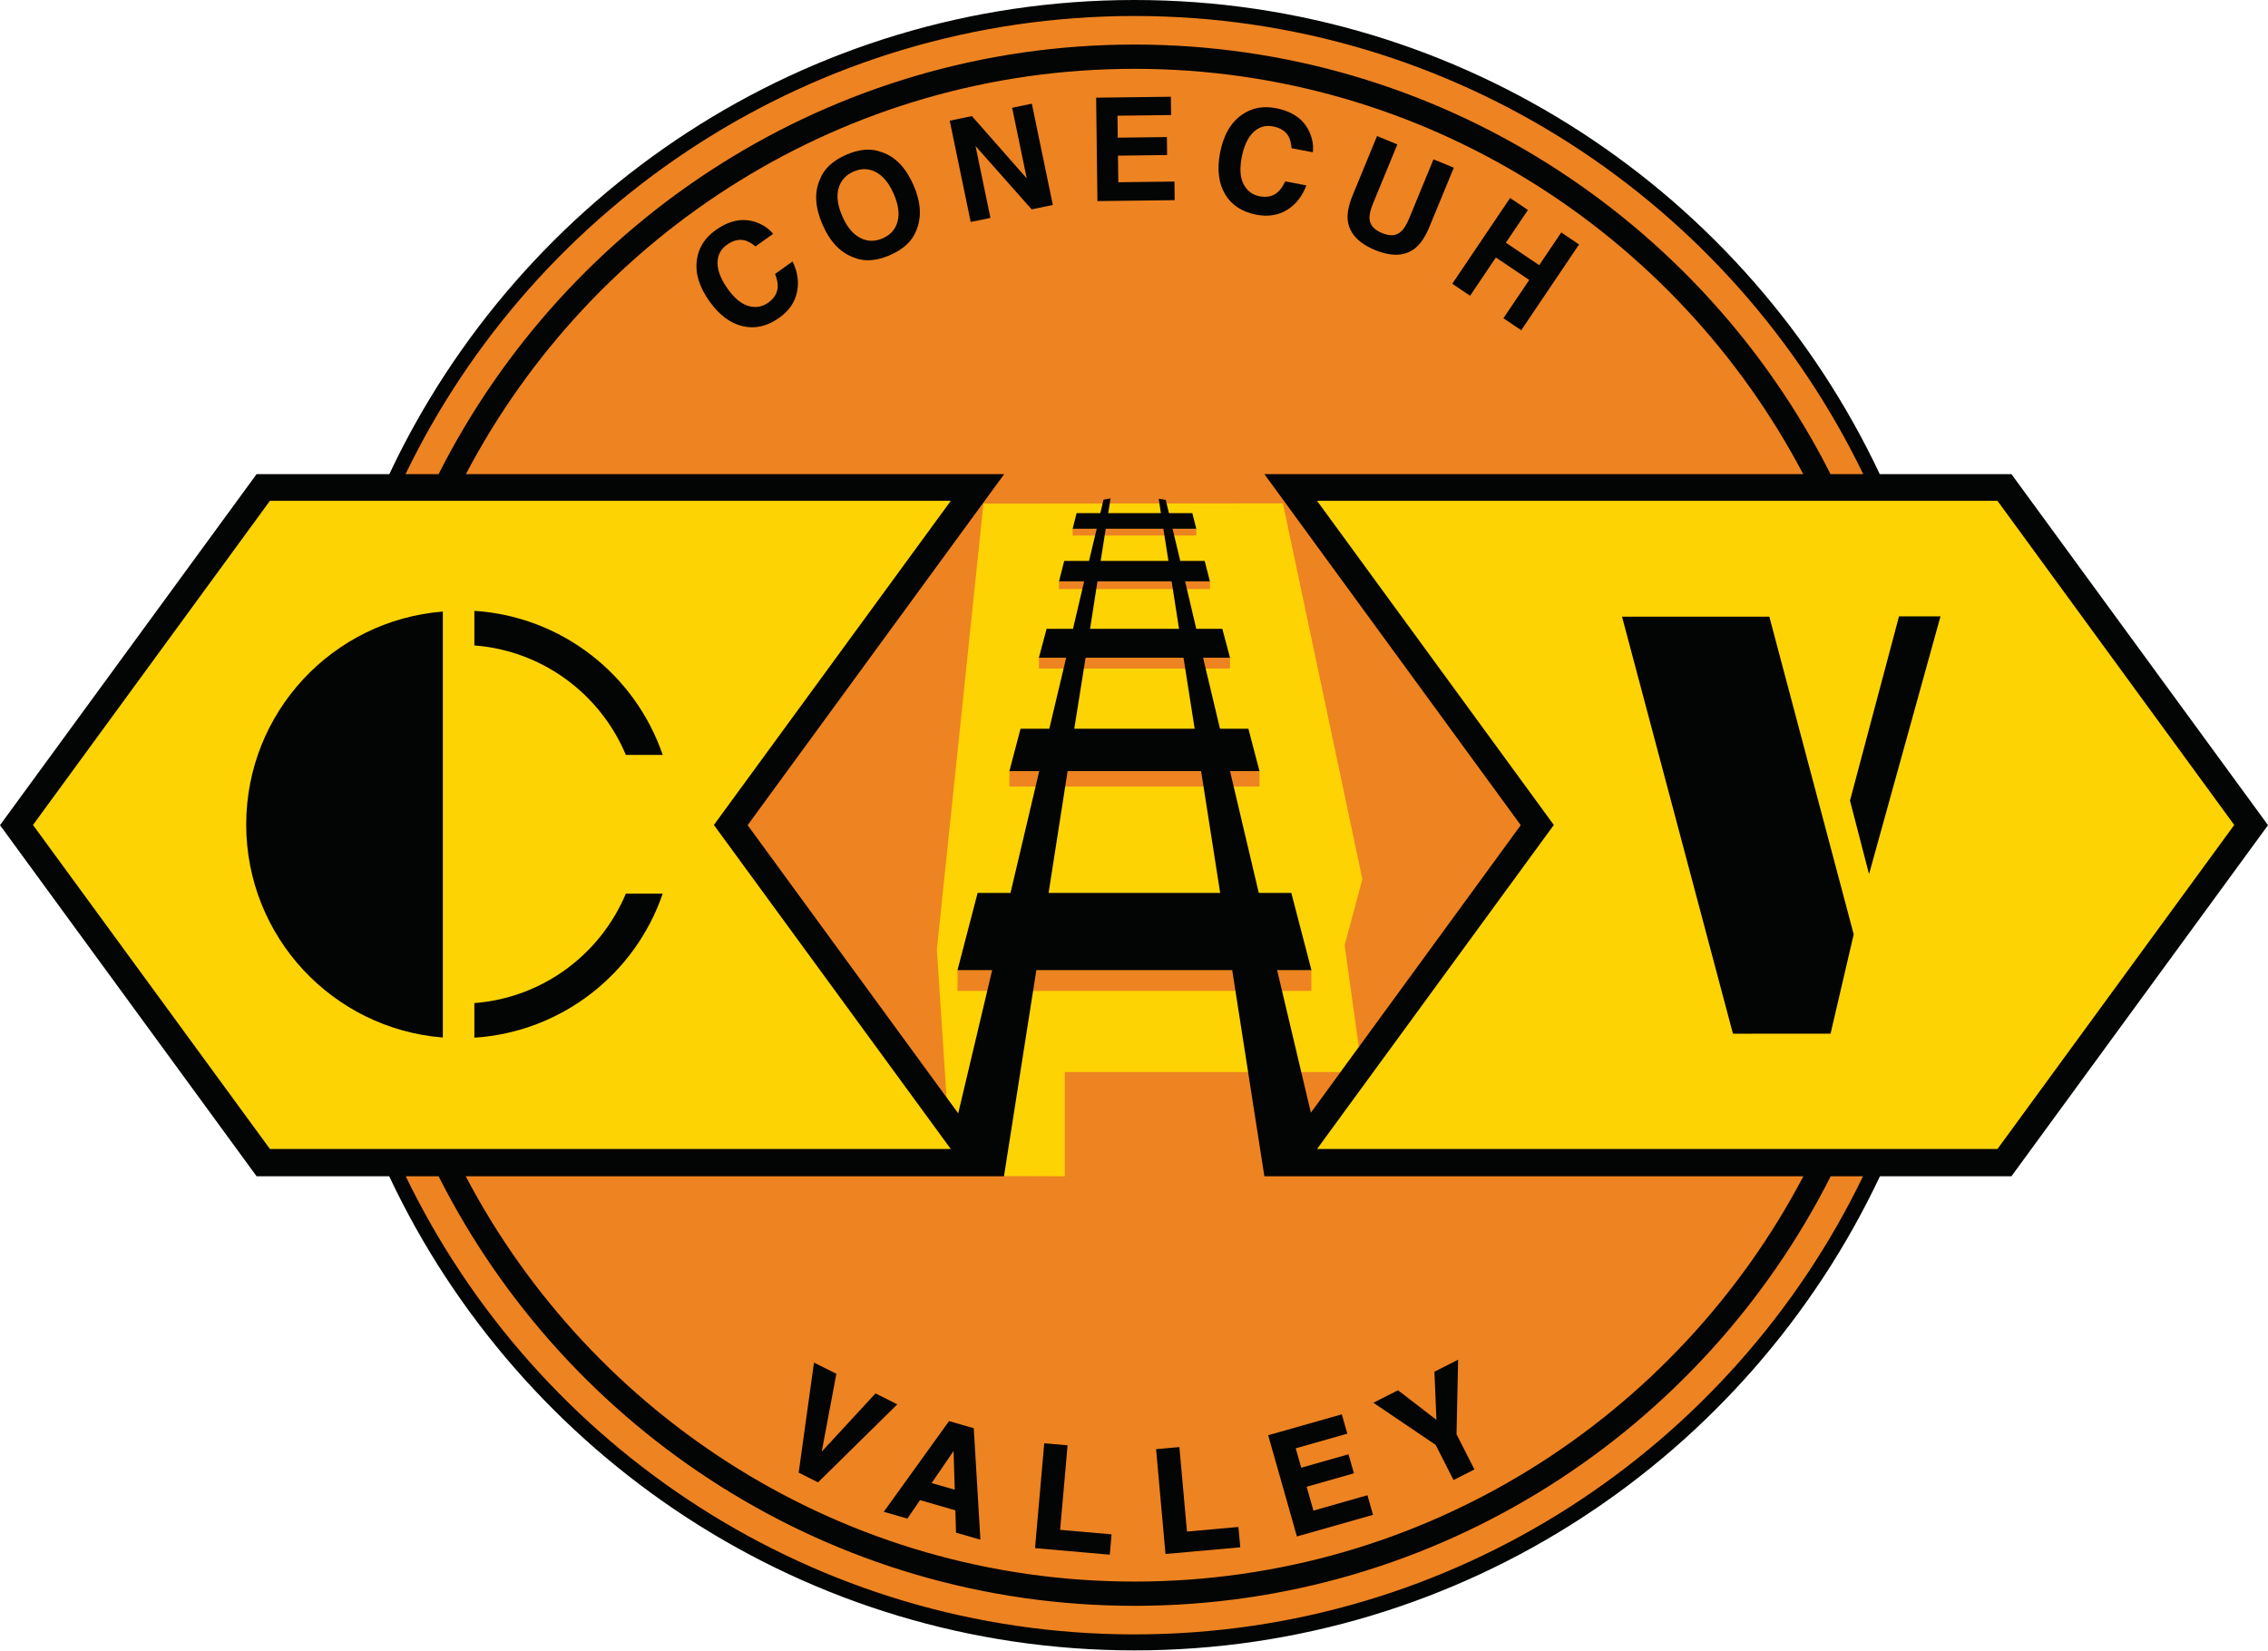 <?xml version="1.0" encoding="UTF-8" standalone="no"?>
<!DOCTYPE svg PUBLIC "-//W3C//DTD SVG 1.1//EN" "http://www.w3.org/Graphics/SVG/1.1/DTD/svg11.dtd">
<svg width="100%" height="100%" viewBox="0 0 526 383" version="1.1" xmlns="http://www.w3.org/2000/svg" xmlns:xlink="http://www.w3.org/1999/xlink" xml:space="preserve" xmlns:serif="http://www.serif.com/" style="fill-rule:evenodd;clip-rule:evenodd;stroke-linejoin:round;stroke-miterlimit:2;">
    <g transform="matrix(1,0,0,1,-1.225,-2.421)">
        <g transform="matrix(4.167,0,0,4.167,0,0)">
            <path d="M109.186,46.487C109.186,71.796 88.69,92.289 63.409,92.289C38.127,92.289 17.632,71.796 17.632,46.487C17.632,21.204 38.127,0.71 63.409,0.71C88.69,0.71 109.186,21.204 109.186,46.487Z" style="fill:rgb(238,131,33);fill-rule:nonzero;"/>
        </g>
        <g transform="matrix(4.167,0,0,4.167,0,0)">
            <path d="M74.899,60.253L59.554,60.253L59.554,66.052L56.18,66.044L52.977,61.663L52.436,53.44L55.029,28.615L71.697,28.6L76.119,49.514L75.132,53.194L75.922,58.852L74.899,60.253Z" style="fill:rgb(253,211,3);fill-rule:nonzero;"/>
        </g>
        <g transform="matrix(4.167,0,0,4.167,0,0)">
            <rect x="53.587" y="54.577" width="19.693" height="1.158" style="fill:rgb(238,131,33);fill-rule:nonzero;"/>
        </g>
        <g transform="matrix(4.167,0,0,4.167,0,0)">
            <rect x="56.475" y="43.505" width="13.917" height="0.855" style="fill:rgb(238,131,33);fill-rule:nonzero;"/>
        </g>
        <g transform="matrix(4.167,0,0,4.167,0,0)">
            <rect x="58.118" y="37.192" width="10.633" height="0.6" style="fill:rgb(238,131,33);fill-rule:nonzero;"/>
        </g>
        <g transform="matrix(4.167,0,0,4.167,0,0)">
            <rect x="59.231" y="32.94" width="8.406" height="0.429" style="fill:rgb(238,131,33);fill-rule:nonzero;"/>
        </g>
        <g transform="matrix(4.167,0,0,4.167,0,0)">
            <rect x="59.993" y="30.01" width="6.883" height="0.378" style="fill:rgb(238,131,33);fill-rule:nonzero;"/>
        </g>
        <g transform="matrix(4.167,0,0,4.167,0,0)">
            <path d="M102.175,26.971C95.014,12.801 80.344,3.061 63.434,3.061C46.535,3.061 31.865,12.801 24.705,26.971L22.865,26.971C30.144,11.901 45.594,1.471 63.434,1.471C81.275,1.471 96.714,11.901 103.995,26.971L102.175,26.971ZM56.184,66.052L56.174,66.042L57.974,54.581L68.875,54.581L70.665,66.052L100.665,66.052C93.625,79.452 79.585,88.612 63.434,88.612C47.294,88.612 33.254,79.452 26.214,66.052L56.184,66.052ZM67.144,43.501L68.205,50.282L58.655,50.282L59.714,43.501L67.144,43.501ZM66.165,37.191L66.785,41.142L60.085,41.142L60.714,37.191L66.165,37.191ZM61.554,31.801L61.835,30.011L65.044,30.011L65.325,31.801L61.554,31.801ZM65.504,32.941L65.915,35.581L60.964,35.581L61.375,32.941L65.504,32.941ZM84.934,46.51L73.254,62.513L71.375,54.581L73.285,54.581L72.165,50.282L70.354,50.282L68.754,43.501L70.394,43.501L69.775,41.142L68.195,41.142L67.254,37.191L68.754,37.191L68.325,35.581L66.875,35.581L66.254,32.941L67.634,32.941L67.344,31.801L65.985,31.801L65.554,30.011L66.875,30.011L66.655,29.142L65.354,29.142L65.174,28.401L64.785,28.341L64.905,29.142L61.974,29.142L62.104,28.321L61.714,28.392L61.535,29.142L60.214,29.142L59.995,30.011L61.335,30.011L60.905,31.801L59.525,31.801L59.235,32.941L60.634,32.941L60.014,35.581L58.544,35.581L58.115,37.191L59.634,37.191L58.695,41.142L57.094,41.142L56.474,43.501L58.134,43.501L56.535,50.282L54.705,50.282L53.585,54.581L55.514,54.581L53.625,62.552L41.905,46.51L56.184,26.971L26.224,26.971C33.264,13.571 47.304,4.411 63.434,4.411C79.575,4.411 93.615,13.571 100.655,26.971L70.665,26.971L84.934,46.51ZM63.434,91.552C45.604,91.552 30.165,81.132 22.875,66.052L24.705,66.052C31.854,80.222 46.535,89.962 63.434,89.962C80.344,89.962 95.025,80.222 102.185,66.052L103.985,66.052C96.705,81.132 81.264,91.552 63.434,91.552ZM112.245,26.971L104.915,26.971C97.575,11.392 81.745,0.581 63.434,0.581C45.125,0.581 29.294,11.392 21.964,26.971L14.575,26.971L0.294,46.51L14.575,66.052L21.955,66.052C29.285,81.632 45.125,92.442 63.434,92.442C81.745,92.442 97.585,81.632 104.925,66.052L112.245,66.052L126.525,46.51L112.245,26.971Z" style="fill:rgb(3,4,4);fill-rule:nonzero;"/>
        </g>
        <g transform="matrix(4.167,0,0,4.167,0,0)">
            <path d="M15.318,64.535L53.212,64.535L40.027,46.499L53.214,28.456L15.318,28.456L2.13,46.499L15.318,64.535Z" style="fill:rgb(253,211,3);fill-rule:nonzero;"/>
        </g>
        <g transform="matrix(4.167,0,0,4.167,0,0)">
            <path d="M124.645,46.499L111.466,28.456L73.596,28.456L86.775,46.499L73.597,64.535L111.467,64.535L124.645,46.499Z" style="fill:rgb(253,211,3);fill-rule:nonzero;"/>
        </g>
        <g transform="matrix(4.167,0,0,4.167,0,0)">
            <path d="M98.77,34.906L103.466,52.586L102.177,58.115L96.745,58.117L90.571,34.906L98.77,34.906Z" style="fill:rgb(3,4,4);fill-rule:nonzero;"/>
        </g>
        <g transform="matrix(4.167,0,0,4.167,0,0)">
            <path d="M104.319,49.235L103.259,45.144L105.987,34.887L108.296,34.887L104.319,49.235Z" style="fill:rgb(3,4,4);fill-rule:nonzero;"/>
        </g>
        <g transform="matrix(4.167,0,0,4.167,0,0)">
            <path d="M13.997,46.475C13.997,52.724 18.816,57.845 24.941,58.329L24.941,34.621C18.816,35.106 13.997,40.226 13.997,46.475Z" style="fill:rgb(3,4,4);fill-rule:nonzero;"/>
        </g>
        <g transform="matrix(4.167,0,0,4.167,0,0)">
            <path d="M35.127,42.599L37.178,42.599C35.659,38.152 31.579,34.894 26.696,34.581L26.696,36.506C30.505,36.798 33.715,39.227 35.127,42.599Z" style="fill:rgb(3,4,4);fill-rule:nonzero;"/>
        </g>
        <g transform="matrix(4.167,0,0,4.167,0,0)">
            <path d="M35.127,50.321L37.178,50.321C35.659,54.767 31.579,58.024 26.696,58.339L26.696,56.413C30.505,56.12 33.715,53.692 35.127,50.321Z" style="fill:rgb(3,4,4);fill-rule:nonzero;"/>
        </g>
        <g transform="matrix(4.167,0,0,4.167,0,0)">
            <path d="M49.033,78.2L50.15,78.761L45.816,83.028L44.8,82.52L45.638,76.499L46.789,77.075L45.947,81.544L49.033,78.2Z" style="fill:rgb(3,4,4);fill-rule:nonzero;"/>
        </g>
        <g transform="matrix(4.167,0,0,4.167,0,0)">
            <path d="M44.855,82.492L45.806,82.968L50.065,78.774L49.043,78.262L45.866,81.706L46.733,77.102L45.678,76.575L44.855,82.492ZM45.826,83.089L45.793,83.073L44.746,82.549L45.598,76.423L46.844,77.048L46.028,81.382L49.022,78.139L50.235,78.747L50.185,78.796L45.826,83.089Z" style="fill:rgb(3,4,4);fill-rule:nonzero;"/>
        </g>
        <g transform="matrix(4.167,0,0,4.167,0,0)">
            <path d="M52.066,83.157L53.484,83.567L53.412,81.188L52.066,83.157ZM53.134,79.737L54.443,80.114L54.806,86.212L53.552,85.85L53.515,84.608L51.478,84.02L50.775,85.05L49.564,84.7L53.134,79.737Z" style="fill:rgb(3,4,4);fill-rule:nonzero;"/>
        </g>
        <g transform="matrix(4.167,0,0,4.167,0,0)">
            <path d="M52.146,83.128L53.432,83.5L53.367,81.344L52.146,83.128ZM53.536,83.635L53.47,83.615L51.986,83.186L52.025,83.129L53.457,81.033L53.536,83.635ZM53.601,85.812L54.752,86.144L54.395,80.152L53.154,79.795L49.646,84.672L50.754,84.992L51.458,83.963L53.564,84.57L53.601,85.812ZM54.86,86.279L53.503,85.889L53.466,84.646L51.499,84.078L50.795,85.107L49.482,84.728L49.523,84.671L53.115,79.68L53.148,79.689L54.491,80.076L54.493,80.111L54.86,86.279Z" style="fill:rgb(3,4,4);fill-rule:nonzero;"/>
        </g>
        <g transform="matrix(4.167,0,0,4.167,0,0)">
            <path d="M58.459,80.968L59.658,81.073L59.244,85.778L62.107,86.03L62.015,87.061L57.955,86.704L58.459,80.968Z" style="fill:rgb(3,4,4);fill-rule:nonzero;"/>
        </g>
        <g transform="matrix(4.167,0,0,4.167,0,0)">
            <path d="M58.008,86.658L61.97,87.008L62.052,86.076L59.19,85.824L59.194,85.774L59.604,81.119L58.504,81.021L58.008,86.658ZM62.06,87.115L62.011,87.111L57.901,86.75L57.905,86.7L58.413,80.914L58.462,80.918L59.711,81.027L59.708,81.077L59.297,85.732L62.162,85.984L62.157,86.035L62.06,87.115Z" style="fill:rgb(3,4,4);fill-rule:nonzero;"/>
        </g>
        <g transform="matrix(4.167,0,0,4.167,0,0)">
            <path d="M64.693,81.288L65.89,81.181L66.312,85.884L69.175,85.628L69.269,86.659L65.207,87.022L64.693,81.288Z" style="fill:rgb(3,4,4);fill-rule:nonzero;"/>
        </g>
        <g transform="matrix(4.167,0,0,4.167,0,0)">
            <path d="M64.748,81.333L65.252,86.968L69.214,86.614L69.13,85.683L66.267,85.938L66.262,85.889L65.845,81.235L64.748,81.333ZM65.162,87.077L65.157,87.027L64.638,81.243L64.688,81.238L65.935,81.126L65.94,81.176L66.357,85.829L69.22,85.573L69.225,85.623L69.324,86.704L69.274,86.709L65.162,87.077Z" style="fill:rgb(3,4,4);fill-rule:nonzero;"/>
        </g>
        <g transform="matrix(4.167,0,0,4.167,0,0)">
            <path d="M75.22,80.345L72.347,81.161L72.683,82.337L75.314,81.589L75.587,82.552L72.957,83.3L73.361,84.724L76.367,83.868L76.648,84.864L72.511,86.04L70.939,80.501L74.941,79.364L75.22,80.345Z" style="fill:rgb(3,4,4);fill-rule:nonzero;"/>
        </g>
        <g transform="matrix(4.167,0,0,4.167,0,0)">
            <path d="M71.001,80.535L72.545,85.978L76.586,84.83L76.333,83.93L73.327,84.785L72.895,83.266L75.526,82.517L75.28,81.65L72.649,82.398L72.286,81.127L75.159,80.31L74.907,79.426L71.001,80.535ZM72.477,86.101L72.463,86.054L70.877,80.467L70.925,80.453L74.975,79.303L75.282,80.379L72.409,81.195L72.717,82.275L75.348,81.527L75.649,82.586L73.018,83.334L73.395,84.662L76.401,83.807L76.71,84.898L72.477,86.101Z" style="fill:rgb(3,4,4);fill-rule:nonzero;"/>
        </g>
        <g transform="matrix(4.167,0,0,4.167,0,0)">
            <path d="M80.181,76.962L81.396,76.345L81.31,80.425L82.289,82.349L81.216,82.893L80.238,80.97L76.832,78.665L78.095,78.022L80.296,79.716L80.181,76.962Z" style="fill:rgb(3,4,4);fill-rule:nonzero;"/>
        </g>
        <g transform="matrix(4.167,0,0,4.167,0,0)">
            <path d="M76.93,78.671L80.277,80.935L80.283,80.947L81.238,82.826L82.221,82.327L81.26,80.424L81.344,76.427L80.233,76.992L80.351,79.82L80.266,79.756L78.089,78.081L76.93,78.671ZM81.195,82.961L81.171,82.916L80.199,81.004L76.733,78.659L78.101,77.964L78.126,77.982L80.242,79.611L80.129,76.932L80.159,76.917L81.448,76.263L81.446,76.346L81.36,80.413L82.356,82.37L82.311,82.393L81.195,82.961Z" style="fill:rgb(3,4,4);fill-rule:nonzero;"/>
        </g>
        <g transform="matrix(4.167,0,0,4.167,0,0)">
            <path d="M39.085,15.006C39.188,14.35 39.531,13.814 40.114,13.398C40.893,12.841 41.648,12.692 42.378,12.952C42.785,13.1 43.099,13.314 43.323,13.597L42.344,14.296C42.122,14.116 41.92,14.004 41.742,13.959C41.421,13.88 41.09,13.963 40.749,14.208C40.399,14.457 40.226,14.797 40.23,15.228C40.234,15.659 40.423,16.137 40.798,16.662C41.173,17.187 41.561,17.505 41.961,17.615C42.36,17.725 42.723,17.663 43.051,17.429C43.386,17.189 43.563,16.893 43.579,16.543C43.59,16.352 43.542,16.115 43.433,15.828L44.406,15.134C44.686,15.704 44.769,16.27 44.653,16.838C44.536,17.403 44.21,17.879 43.669,18.265C43.003,18.74 42.324,18.898 41.634,18.738C40.943,18.577 40.326,18.117 39.787,17.361C39.202,16.543 38.968,15.758 39.085,15.006Z" style="fill:rgb(3,4,4);fill-rule:nonzero;"/>
        </g>
        <g transform="matrix(4.167,0,0,4.167,0,0)">
            <path d="M50.251,12.908C50.367,12.474 50.293,11.96 50.033,11.365C49.774,10.774 49.445,10.372 49.047,10.162C48.649,9.951 48.232,9.94 47.795,10.133C47.36,10.324 47.082,10.638 46.963,11.073C46.844,11.51 46.915,12.024 47.174,12.618C47.435,13.212 47.765,13.613 48.167,13.821C48.567,14.029 48.986,14.038 49.423,13.846C49.86,13.655 50.135,13.342 50.251,12.908ZM51.291,13.407C51.073,13.992 50.586,14.45 49.832,14.78C49.079,15.11 48.413,15.157 47.835,14.922C47.08,14.653 46.495,14.045 46.08,13.099C45.657,12.132 45.606,11.29 45.928,10.571C46.147,9.987 46.633,9.529 47.386,9.199C48.14,8.868 48.806,8.821 49.384,9.057C50.128,9.308 50.711,9.917 51.135,10.882C51.55,11.829 51.602,12.671 51.291,13.407Z" style="fill:rgb(3,4,4);fill-rule:nonzero;"/>
        </g>
        <g transform="matrix(4.167,0,0,4.167,0,0)">
            <path d="M53.153,7.299L54.387,7.044L57.44,10.511L56.626,6.58L57.723,6.352L58.891,11.99L57.713,12.234L54.589,8.709L55.418,12.71L54.32,12.936L53.153,7.299Z" style="fill:rgb(3,4,4);fill-rule:nonzero;"/>
        </g>
        <g transform="matrix(4.167,0,0,4.167,0,0)">
            <path d="M65.474,6.985L62.49,7.021L62.504,8.244L65.24,8.211L65.251,9.21L62.517,9.244L62.536,10.725L65.66,10.686L65.672,11.722L61.373,11.773L61.302,6.017L65.461,5.966L65.474,6.985Z" style="fill:rgb(3,4,4);fill-rule:nonzero;"/>
        </g>
        <g transform="matrix(4.167,0,0,4.167,0,0)">
            <path d="M69.415,6.968C69.959,6.589 70.583,6.465 71.286,6.599C72.228,6.777 72.857,7.219 73.173,7.927C73.347,8.323 73.41,8.699 73.36,9.056L72.179,8.832C72.155,8.546 72.097,8.322 72.006,8.162C71.842,7.877 71.553,7.694 71.139,7.616C70.718,7.537 70.354,7.647 70.045,7.948C69.737,8.249 69.522,8.717 69.401,9.351C69.281,9.985 69.319,10.484 69.516,10.85C69.712,11.215 70.008,11.434 70.404,11.508C70.81,11.585 71.144,11.509 71.409,11.278C71.554,11.153 71.693,10.954 71.827,10.677L73,10.899C72.782,11.496 72.428,11.949 71.939,12.257C71.45,12.564 70.878,12.655 70.229,12.533C69.424,12.38 68.84,12 68.479,11.391C68.117,10.778 68.023,10.017 68.196,9.102C68.383,8.114 68.79,7.403 69.415,6.968Z" style="fill:rgb(3,4,4);fill-rule:nonzero;"/>
        </g>
        <g transform="matrix(4.167,0,0,4.167,0,0)">
            <path d="M76.935,8.154L78.066,8.621L76.719,11.89C76.569,12.257 76.502,12.541 76.519,12.745C76.531,13.099 76.762,13.369 77.212,13.554C77.662,13.738 78.014,13.71 78.271,13.467C78.427,13.333 78.581,13.085 78.731,12.72L80.078,9.449L81.209,9.915L79.86,13.186C79.627,13.753 79.358,14.157 79.052,14.4C78.489,14.845 77.745,14.876 76.825,14.497C75.904,14.117 75.398,13.571 75.307,12.858C75.26,12.47 75.354,11.993 75.588,11.428L76.935,8.154Z" style="fill:rgb(3,4,4);fill-rule:nonzero;"/>
        </g>
        <g transform="matrix(4.167,0,0,4.167,0,0)">
            <path d="M81.123,16.375L84.341,11.601L85.333,12.27L84.106,14.09L85.961,15.341L87.189,13.52L88.179,14.188L84.961,18.962L83.969,18.294L85.407,16.164L83.55,14.913L82.115,17.043L81.123,16.375Z" style="fill:rgb(3,4,4);fill-rule:nonzero;"/>
        </g>
    </g>
</svg>

